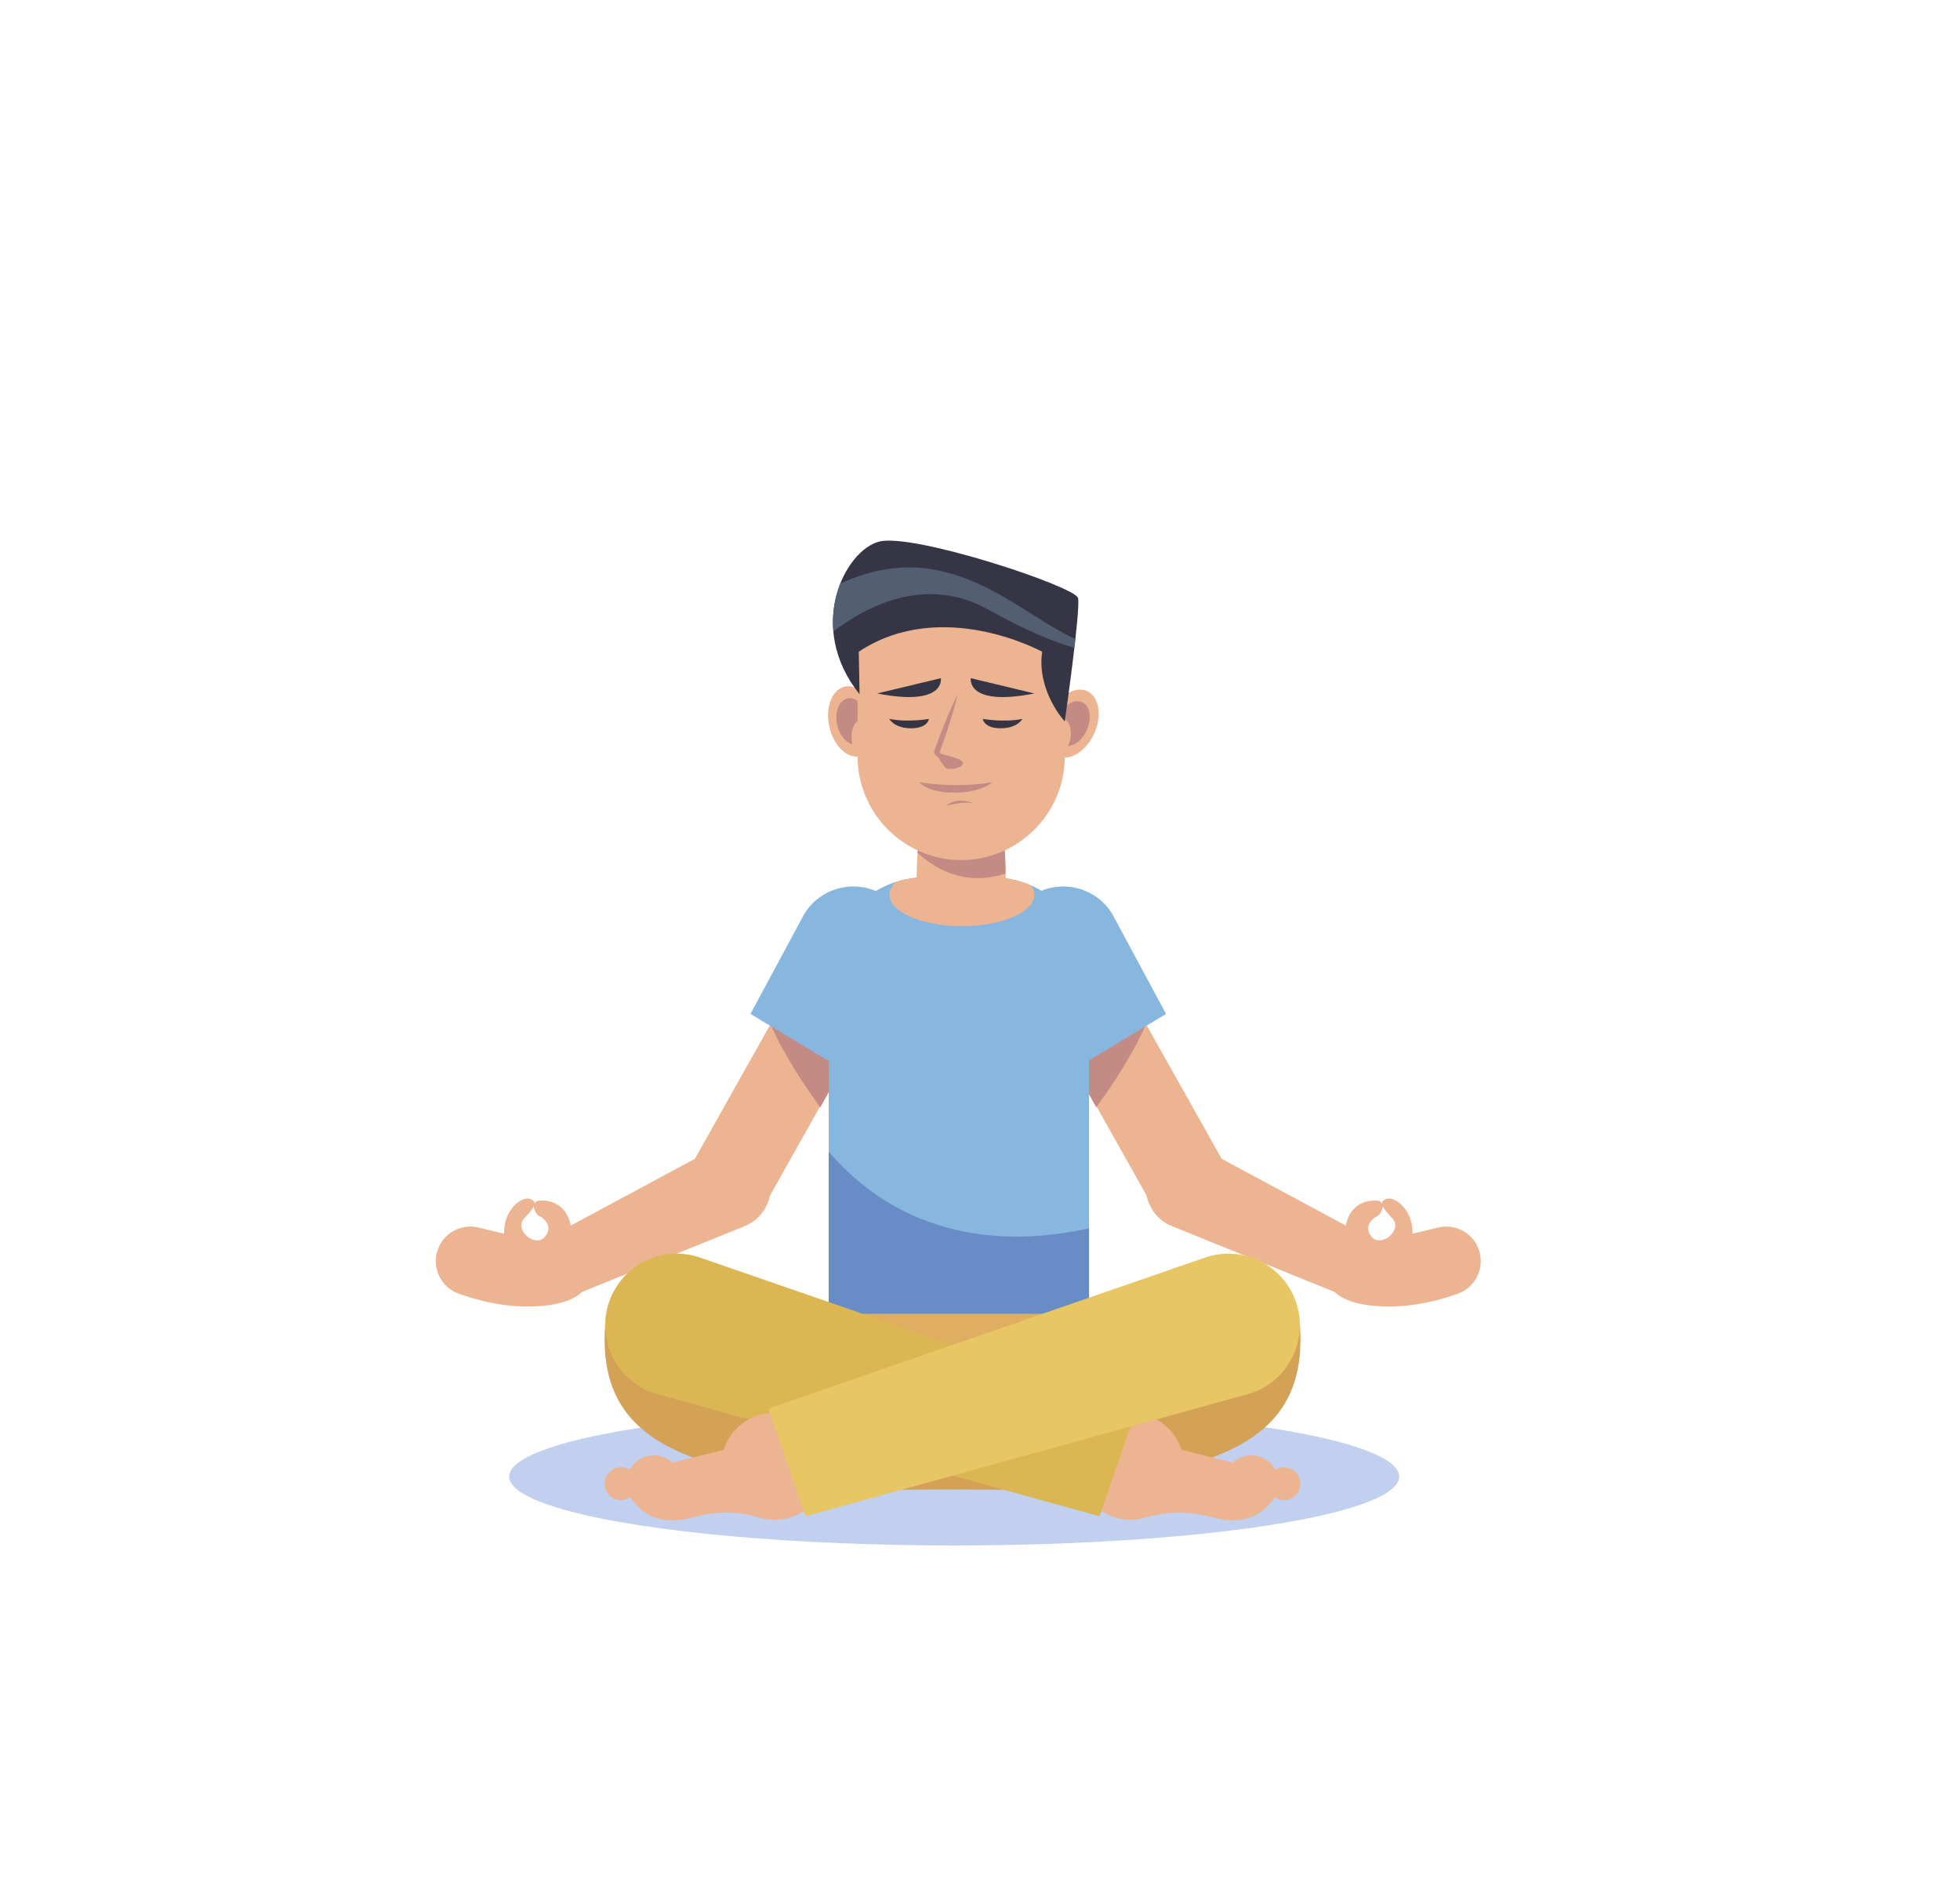 <svg xmlns="http://www.w3.org/2000/svg" id="Layer_55" viewBox="0 0 575.36 551.18"><defs><style>      .cls-1 {        fill: #dbb653;      }      .cls-2 {        fill: #525e71;      }      .cls-3 {        fill: #d3a257;      }      .cls-4 {        fill: #c48b85;      }      .cls-5 {        fill: #353545;      }      .cls-6 {        fill: #e7c663;      }      .cls-7 {        fill: #87b6de;      }      .cls-8 {        fill: #ecb491;      }      .cls-9 {        fill: #688cc5;      }      .cls-10 {        fill: #c1d0ef;      }      .cls-11 {        fill: #e0ae62;      }    </style></defs><ellipse class="cls-10" cx="280.1" cy="433.37" rx="130.64" ry="20.23"></ellipse><g><g><path class="cls-8" d="M298.84,283.74l39.82,70.85c3.41,5.85,10.91,7.83,16.75,4.42h0c5.85-3.41,7.83-10.91,4.42-16.75l-39.82-70.85-21.17,12.33Z"></path><path class="cls-4" d="M321.81,325.02c4.82-6.67,11-15.99,14.53-24.27l-3.57-6.42-23.69,7.81,12.73,22.87Z"></path><path class="cls-7" d="M342.29,297.58l-15.73-29.23c-4.81-7.99-15.19-10.56-23.18-5.74h0c-7.99,4.81-10.56,15.19-5.74,23.18l15.73,29.23,28.92-17.43Z"></path></g><path class="cls-8" d="M398.98,361.81l-46.04-24.75c-6.33-2.39-13.4.8-15.79,7.13h0c-2.39,6.33.8,13.4,7.13,15.79l52.28,21.14,2.43-19.31Z"></path><path class="cls-8" d="M394.61,362.89c.52-9.94,6.76-10.72,9.81-10.5,1,.07,1.69,1.04,1.46,2.01-.25,1.09-.82,2.37-2.12,2.79,0,0-3.99,2.46-1.1,5.82,2.89,3.36,9.2-2.12,6.08-5.4s-4.17-4.98-1.62-5.75c2.55-.77,7.76,3.51,7.52,10.23l7.53-1.81c5.18-1.24,10.44,1.73,12.04,6.81h0c1.65,5.22-1.15,10.77-6.3,12.62-5.36,1.93-12.64,3.81-20.51,3.75-15.98-.13-17.19-6.69-17.19-6.69l4.4-13.87Z"></path></g><g><g><path class="cls-8" d="M263.77,283.74l-39.82,70.85c-3.41,5.85-10.91,7.83-16.75,4.42h0c-5.85-3.41-7.83-10.91-4.42-16.75l39.82-70.85,21.17,12.33Z"></path><path class="cls-4" d="M240.79,325.02c-4.82-6.67-11-15.99-14.53-24.27l3.57-6.42,23.69,7.81-12.73,22.87Z"></path><path class="cls-7" d="M220.31,297.58l15.73-29.23c4.81-7.99,15.19-10.56,23.18-5.74h0c7.99,4.81,10.56,15.19,5.74,23.18l-15.73,29.23-28.92-17.43Z"></path></g><path class="cls-8" d="M163.63,361.81l46.04-24.75c6.33-2.39,13.4.8,15.79,7.13h0c2.39,6.33-.8,13.4-7.13,15.79l-52.28,21.14-2.43-19.31Z"></path><path class="cls-8" d="M168,362.89c-.52-9.94-6.76-10.72-9.81-10.5-1,.07-1.69,1.04-1.46,2.01.25,1.09.82,2.37,2.12,2.79,0,0,3.99,2.46,1.1,5.82s-9.2-2.12-6.08-5.4,4.17-4.98,1.62-5.75c-2.55-.77-7.76,3.51-7.52,10.23l-7.53-1.81c-5.18-1.24-10.44,1.73-12.04,6.81h0c-1.65,5.22,1.15,10.77,6.3,12.62,5.36,1.93,12.64,3.81,20.51,3.75,15.98-.13,17.19-6.69,17.19-6.69l-4.4-13.87Z"></path></g><path class="cls-11" d="M308.99,417.39h-53.2c-5.89,0-11.03-4.03-12.42-9.76l-3.15-12.92c-1.96-8.05,4.14-15.81,12.42-15.81h59.49c8.29,0,14.38,7.76,12.42,15.81l-3.15,12.92c-1.39,5.73-6.53,9.76-12.42,9.76Z"></path><g><path class="cls-7" d="M291.19,257.46h-19.42c-15.74,0-28.49,12.76-28.49,28.49v99.64h76.4v-99.64c0-15.74-12.76-28.49-28.49-28.49Z"></path><path class="cls-8" d="M282.39,271.83c11.75,0,21.27-4.12,21.27-9.21,0-.94-.33-1.85-.94-2.71-3.53-1.57-7.43-2.45-11.54-2.45h-19.42c-3.06,0-6.01.5-8.77,1.39-1.2,1.15-1.88,2.42-1.88,3.77,0,5.09,9.52,9.21,21.27,9.21Z"></path><path class="cls-9" d="M243.28,338.04v47.55h76.4v-25.09c-19.28,4.35-51.93,5.98-76.4-22.46Z"></path></g><path class="cls-8" d="M295.21,259.1c0-29.96-5.85-14.39-13.06-14.39s-13.06-13.64-13.06,14.39c0,10.5,5.85,9.59,13.06,9.59s13.06.91,13.06-9.59Z"></path><path class="cls-4" d="M269.36,250.34c1.23-16.04,6.49-5.64,12.79-5.64,6.99,0,12.69-14.6,13.05,11.67-11.16,3.65-19.82-.59-25.84-6.04Z"></path><g><path class="cls-3" d="M264.66,437.23c90.34,0,119.76-11.21,116.91-48.96l-116.91,48.96Z"></path><path class="cls-3" d="M294.58,437.23c-90.34,0-119.76-11.21-116.91-48.96l116.91,48.96Z"></path><g><g><path class="cls-8" d="M375.11,437.17c-1.09,4.31-5.46,6.93-9.77,5.84-4.31-1.09-6.93-5.46-5.84-9.77,1.09-4.31,5.46-6.93,9.77-5.84,4.31,1.09,6.93,5.46,5.84,9.77Z"></path><path class="cls-8" d="M381.61,436.66c-.65,2.59-3.28,4.16-5.86,3.5-2.59-.65-4.16-3.28-3.5-5.86.65-2.59,3.28-4.16,5.86-3.5,2.59.65,4.16,3.28,3.5,5.86Z"></path><path class="cls-8" d="M376.62,433.01l-29.8-7.5c-1.78-5.49-6.52-9.87-12.83-10.75-7.18-1-14.29,3.24-16.82,10.03-3.33,8.94,1.88,18.53,10.87,20.8,2.89.73,5.79.6,8.44-.21,5.74-1.77,11.86-1.9,17.69-.44l2.13.54c17.63,4.44,20.33-12.46,20.33-12.46Z"></path></g><path class="cls-1" d="M193.08,409.22l129.67,35.79,10.92-31.59-128.14-44.31c-10.97-3.79-22.93,2.02-26.72,12.99h0c-3.96,11.46,2.58,23.89,14.27,27.12Z"></path></g><g><g><path class="cls-8" d="M184.13,437.17c1.09,4.31,5.46,6.93,9.77,5.84,4.31-1.09,6.93-5.46,5.84-9.77-1.09-4.31-5.46-6.93-9.77-5.84-4.31,1.09-6.93,5.46-5.84,9.77Z"></path><path class="cls-8" d="M177.63,436.66c.65,2.59,3.28,4.16,5.86,3.5,2.59-.65,4.16-3.28,3.5-5.86-.65-2.59-3.28-4.16-5.86-3.5-2.59.65-4.16,3.28-3.5,5.86Z"></path><path class="cls-8" d="M182.62,433.01l29.8-7.5c1.78-5.49,6.52-9.87,12.83-10.75,7.18-1,14.29,3.24,16.82,10.03,3.33,8.94-1.88,18.53-10.87,20.8-2.89.73-5.79.6-8.44-.21-5.74-1.77-11.86-1.9-17.69-.44l-2.13.54c-17.64,4.44-20.33-12.46-20.33-12.46Z"></path></g><path class="cls-6" d="M366.16,409.22l-129.67,35.79-10.92-31.59,128.14-44.31c10.97-3.79,22.93,2.02,26.72,12.99h0c3.96,11.46-2.58,23.89-14.27,27.12Z"></path></g></g><g><g><path class="cls-8" d="M257.07,209.89c1.37,5.62-.55,11-4.29,12.02-3.74,1.02-7.89-2.7-9.27-8.32-1.37-5.62.55-11,4.29-12.02,3.74-1.02,7.89,2.7,9.27,8.32Z"></path><path class="cls-4" d="M253.09,210.78c.57-.16,1.16-.14,1.73.02-.02-.09-.04-.19-.06-.28-.91-3.71-3.65-6.17-6.12-5.5s-3.74,4.23-2.84,7.94c.7,2.85,2.48,4.96,4.39,5.48-.78-3.61.48-7,2.9-7.66Z"></path></g><g><path class="cls-8" d="M308.54,209.19c-2.48,5.22-1.69,10.88,1.77,12.64s8.28-1.05,10.76-6.27c2.48-5.22,1.69-10.88-1.77-12.64-3.46-1.76-8.28,1.05-10.76,6.27Z"></path><path class="cls-4" d="M312.25,210.87c-.53-.27-1.11-.37-1.7-.33.04-.09.07-.18.11-.26,1.64-3.45,4.82-5.3,7.11-4.14,2.29,1.16,2.81,4.9,1.17,8.35-1.26,2.65-3.43,4.36-5.41,4.48,1.49-3.38.94-6.96-1.29-8.09Z"></path></g><g><path class="cls-8" d="M288.87,168.52h-15.35c-11.98,0-21.78,9.8-21.78,21.78v31.71c0,16.73,13.69,30.42,30.42,30.42h0c16.73,0,30.42-13.69,30.42-30.42v-29.79c0-13.03-10.66-23.7-23.7-23.7Z"></path><g><path class="cls-4" d="M274.72,220.98s7.94,1.45,7.97,2.94c.04,1.49-3.83,2.2-4.89,1.56-1.06-.64-3.08-4.5-3.08-4.5Z"></path><path class="cls-4" d="M281.13,203.75c-.89,3.84-2.04,7.56-3.27,11.25-.62,1.84-1.25,3.68-1.95,5.5l-.13.34c-.06.15.06-.1-.02-.23-.04-.1,0-.02-.02-.03.04.09.19.27.34.43l1,.99c.69.68,1.4,1.36,2.06,2.14-.98-.3-1.88-.73-2.75-1.22-.43-.26-.87-.51-1.28-.86-.21-.18-.41-.33-.65-.65-.07-.12-.11-.14-.19-.35-.09-.25-.02-.63-.01-.59l.12-.35c.63-1.86,1.33-3.7,2.04-5.54,1.43-3.67,2.94-7.31,4.71-10.83Z"></path></g></g><path class="cls-5" d="M257.51,203.53l18.68-4.48s1.48,8.45-18.68,4.48Z"></path><path class="cls-5" d="M303.66,203.53l-18.68-4.48s-1.47,8.45,18.68,4.48Z"></path><path class="cls-5" d="M252.32,203.75c-15.86-19.79-4.28-42.25,5.79-44.8,10.07-2.55,57.54,13.2,58.35,16.56.81,3.36-3.9,36.24-3.9,36.24,0,0-8.26-8.87-6.64-20.47,0,0-29.41-16.18-53.83,0l.23,12.47Z"></path><path class="cls-2" d="M315.68,187.56c-17.18-7.68-37.47-30.92-69.01-16.27-1.62,4.09-2.49,8.91-2.04,14.03,10.4-7.86,27.56-16.39,45.43-6.42,11.41,6.37,19.59,9.62,25.32,11.24.1-.88.2-1.74.3-2.59Z"></path><path class="cls-5" d="M288.51,211s6.16,1.1,11.61,0c0,0-1.39,2.75-6.37,2.75s-5.24-2.75-5.24-2.75Z"></path><path class="cls-5" d="M272.67,211s-6.16,1.1-11.61,0c0,0,1.39,2.75,6.37,2.75s5.24-2.75,5.24-2.75Z"></path><path class="cls-4" d="M269.84,229.58s10.44,1.91,21.46,0c0,0-3.26,3.07-11.2,3.07-7.94,0-10.26-3.07-10.26-3.07Z"></path><path class="cls-4" d="M277.68,236.54s4.09-1.24,7.9-.91c0,0-4.56-1.91-7.9.91Z"></path></g></svg>